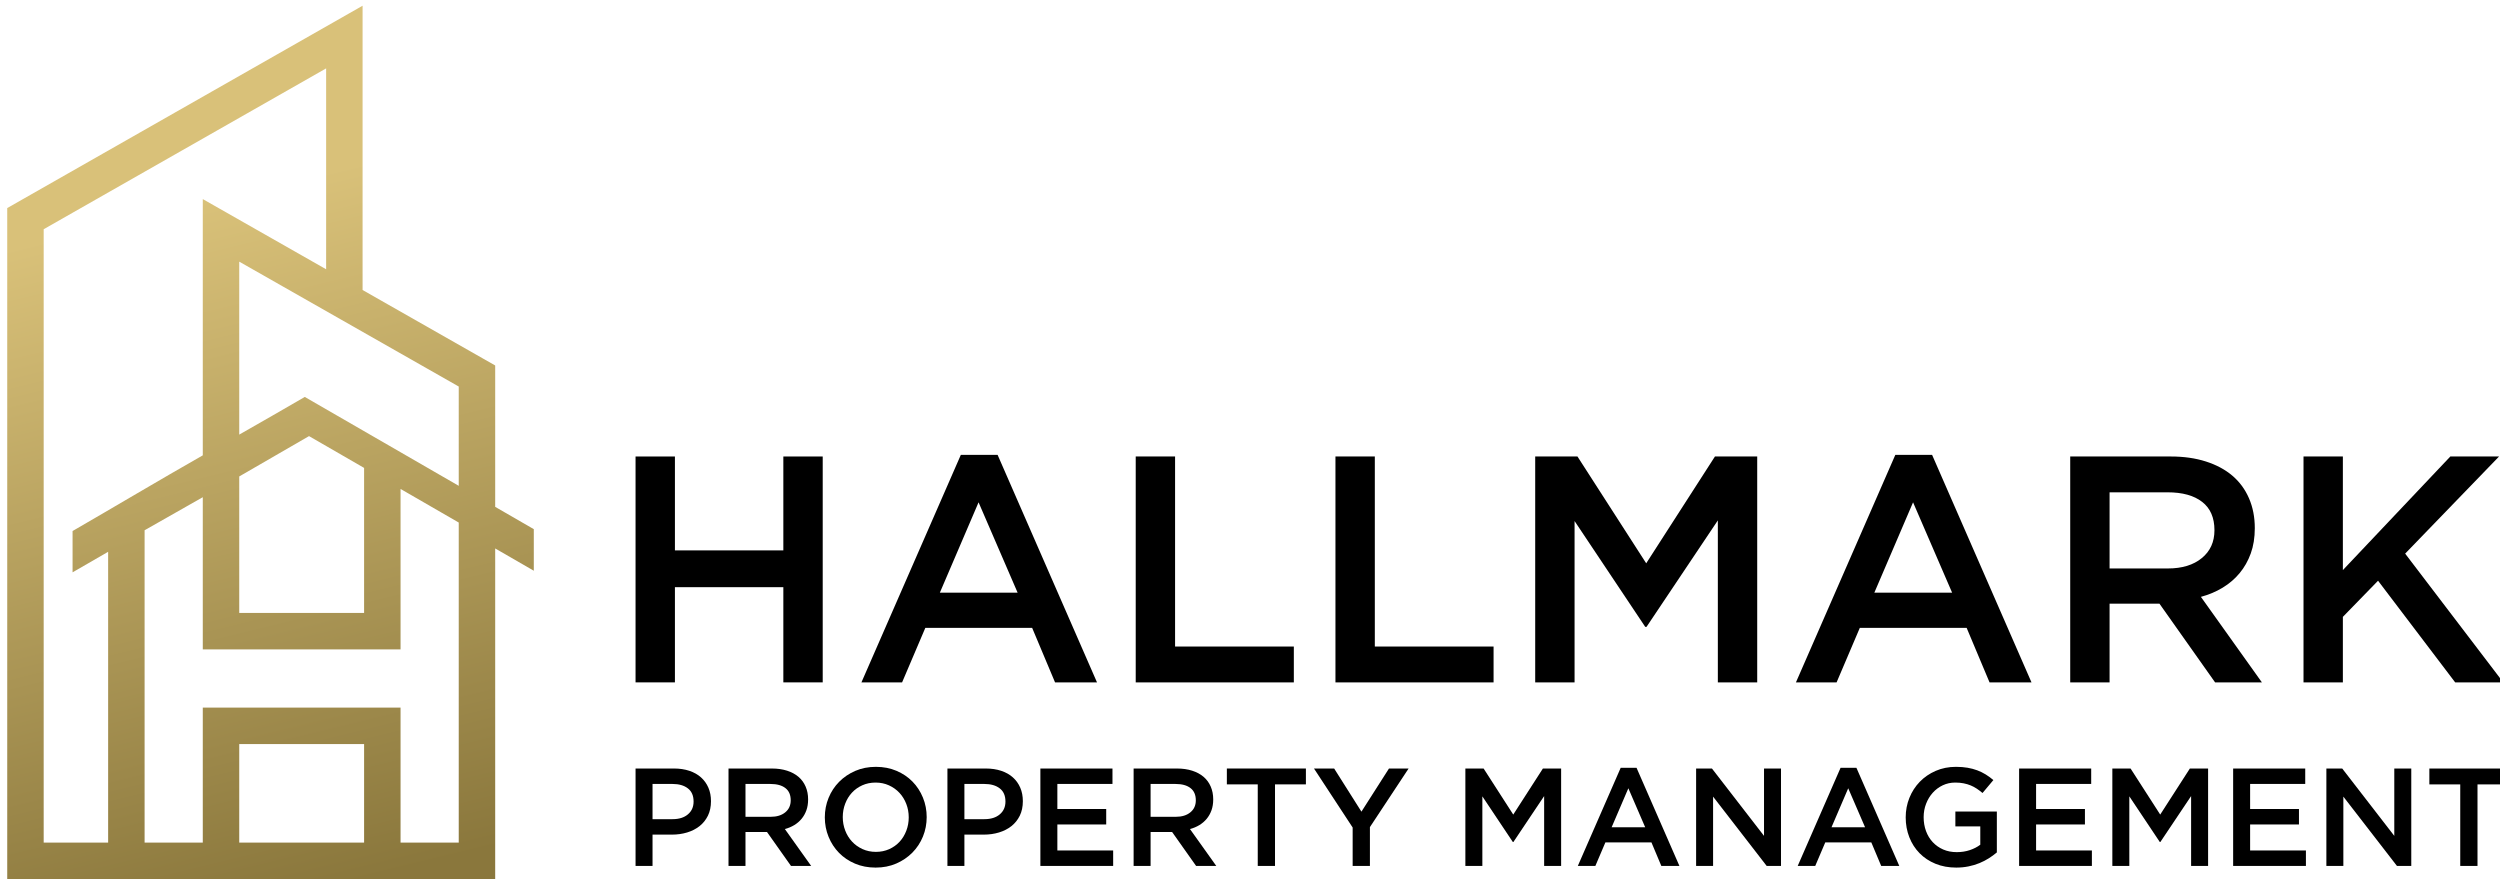<?xml version="1.0" encoding="UTF-8" standalone="no"?>
<!-- Created with Inkscape (http://www.inkscape.org/) -->

<svg
   version="1.1"
   id="svg2"
   width="399"
   height="141"
   viewBox="0 0 502.677 177.638"
   sodipodi:docname="logo.svg"
   inkscape:version="1.1 (c4e8f9e, 2021-05-24)"
   xmlns:inkscape="http://www.inkscape.org/namespaces/inkscape"
   xmlns:sodipodi="http://sodipodi.sourceforge.net/DTD/sodipodi-0.dtd"
   xmlns="http://www.w3.org/2000/svg"
   xmlns:svg="http://www.w3.org/2000/svg">
  <defs
     id="defs6">
    <clipPath
       clipPathUnits="userSpaceOnUse"
       id="clipPath20">
      <path
         d="M 0,480 H 480 V 0 H 0 Z"
         id="path18" />
    </clipPath>
    <linearGradient
       x1="0"
       y1="0"
       x2="1"
       y2="0"
       gradientUnits="userSpaceOnUse"
       gradientTransform="matrix(-26.337,108.224,108.224,26.337,98.005,172.424)"
       spreadMethod="pad"
       id="linearGradient140">
      <stop
         style="stop-opacity:1;stop-color:#8a773c"
         offset="0"
         id="stop134" />
      <stop
         style="stop-opacity:1;stop-color:#d9c179"
         offset="0.943"
         id="stop136" />
      <stop
         style="stop-opacity:1;stop-color:#d9c179"
         offset="1"
         id="stop138" />
    </linearGradient>
  </defs>
  <sodipodi:namedview
     id="namedview4"
     pagecolor="#ffffff"
     bordercolor="#000000"
     borderopacity="0.25"
     inkscape:showpageshadow="2"
     inkscape:pageopacity="0.0"
     inkscape:pagecheckerboard="0"
     inkscape:deskcolor="#d1d1d1"
     inkscape:pageshadow="2"
     showgrid="false"
     height="639px"
     units="mm"
     inkscape:zoom="0.4625"
     inkscape:cx="320"
     inkscape:cy="318.91892"
     inkscape:window-width="1409"
     inkscape:window-height="751"
     inkscape:window-x="218"
     inkscape:window-y="38"
     inkscape:window-maximized="0"
     inkscape:current-layer="g8"
     inkscape:document-units="mm" />
  <g
     id="g8"
     inkscape:groupmode="layer"
     inkscape:label="Hallmark ai"
     transform="matrix(1.333,0,0,-1.333,0,640)">
    <g
       id="g10"
       transform="translate(362.796,396.611)">
      <path
         d="M 0,0 14.164,14.651 H 6.814 L -9.395,-2.482 v 17.133 h -5.937 v -34.072 h 5.937 v 9.881 l 5.306,5.452 11.634,-15.333 h 7.252 z"
         style="fill:#000000;fill-opacity:1;fill-rule:evenodd;stroke:none"
         id="path12" />
    </g>
    <g
       id="g14"
       transform="translate(-50.27,173.392)">
      <g
         id="g16"
         clip-path="url(#clipPath20)">
        <g
           id="g22"
           transform="translate(391.455,203.798)">
          <path
             d="m 0,0 -9.199,12.899 c 1.201,0.324 2.296,0.787 3.285,1.387 0.99,0.601 1.842,1.33 2.556,2.191 0.713,0.859 1.273,1.849 1.679,2.968 0.406,1.12 0.609,2.393 0.609,3.822 0,1.655 -0.292,3.155 -0.876,4.502 -0.584,1.346 -1.42,2.483 -2.508,3.407 -1.087,0.925 -2.417,1.638 -3.99,2.141 -1.575,0.503 -3.335,0.755 -5.283,0.755 H -28.912 V 0 h 5.937 v 11.877 h 7.521 L -7.058,0 Z m -7.155,22.95 c 0,-1.761 -0.632,-3.164 -1.907,-4.202 -1.265,-1.047 -2.977,-1.566 -5.126,-1.566 h -8.787 v 11.487 h 8.738 c 2.247,0 3.991,-0.479 5.224,-1.443 1.242,-0.958 1.858,-2.386 1.858,-4.276"
             style="fill:#000000;fill-opacity:1;fill-rule:evenodd;stroke:none"
             id="path24" />
        </g>
        <g
           id="g26"
           transform="translate(341.71,238.113)">
          <path
             d="M 0,0 H -5.549 L -20.54,-34.315 h 6.133 l 3.504,8.225 H 5.208 l 3.456,-8.225 h 6.328 z M 3.019,-20.784 H -8.713 l 5.841,13.629 z"
             style="fill:#000000;fill-opacity:1;fill-rule:evenodd;stroke:none"
             id="path28" />
        </g>
        <g
           id="g30"
           transform="translate(309.391,228.232)">
          <path
             d="M 0,0 V -24.435 H 5.938 V 9.638 H -0.438 L -10.806,-6.474 -21.174,9.638 h -6.376 v -34.073 h 5.939 v 24.337 l 10.659,-15.964 h 0.194 z"
             style="fill:#000000;fill-opacity:1;fill-rule:evenodd;stroke:none"
             id="path32" />
        </g>
        <g
           id="g34"
           transform="translate(251.711,203.798)">
          <path
             d="M 0,0 H 23.851 V 5.402 H 5.938 v 28.67 H 0 Z"
             style="fill:#000000;fill-opacity:1;fill-rule:evenodd;stroke:none"
             id="path36" />
        </g>
        <g
           id="g38"
           transform="translate(221.583,203.798)">
          <path
             d="M 0,0 H 23.85 V 5.402 H 5.937 v 28.67 H 0 Z"
             style="fill:#000000;fill-opacity:1;fill-rule:evenodd;stroke:none"
             id="path40" />
        </g>
        <g
           id="g42"
           transform="translate(200.75,238.113)">
          <path
             d="m 0,0 h -5.549 l -14.992,-34.315 h 6.133 l 3.505,8.225 H 5.208 l 3.456,-8.225 h 6.328 z m 3.018,-20.784 h -11.73 l 5.84,13.629 z"
             style="fill:#000000;fill-opacity:1;fill-rule:evenodd;stroke:none"
             id="path44" />
        </g>
        <g
           id="g46"
           transform="translate(168.43,218.157)">
          <path
             d="M 0,0 V -14.359 H 5.938 V 19.713 H 0 V 5.549 h -16.355 v 14.164 h -5.938 v -34.072 h 5.938 V 0 Z"
             style="fill:#000000;fill-opacity:1;fill-rule:evenodd;stroke:none"
             id="path48" />
        </g>
        <g
           id="g50"
           transform="translate(423.979,188.412)">
          <path
             d="M 0,0 H 4.66 V 2.393 H -7.263 V 0 h 4.66 V -12.302 H 0 Z"
             style="fill:#000000;fill-opacity:1;fill-rule:evenodd;stroke:none"
             id="path52" />
        </g>
        <g
           id="g54"
           transform="translate(411.427,180.644)">
          <path
             d="m 0,0 -7.854,10.16 h -2.39 V -4.534 h 2.561 V 5.92 L 0.402,-4.534 h 2.16 V 10.16 H 0 Z"
             style="fill:#000000;fill-opacity:1;fill-rule:evenodd;stroke:none"
             id="path56" />
        </g>
        <g
           id="g58"
           transform="translate(397.993,190.805)">
          <path
             d="M 0,0 H -10.874 V -14.694 H 0.104 v 2.33 h -8.417 v 3.926 h 7.368 v 2.33 H -8.313 V -2.33 H 0 Z"
             style="fill:#000000;fill-opacity:1;fill-rule:evenodd;stroke:none"
             id="path60" />
        </g>
        <g
           id="g62"
           transform="translate(380.779,186.648)">
          <path
             d="M 0,0 V -10.538 H 2.562 V 4.156 h -2.75 L -4.66,-2.792 -9.131,4.156 h -2.75 v -14.694 h 2.561 v 10.496 l 4.597,-6.885 h 0.084 z"
             style="fill:#000000;fill-opacity:1;fill-rule:evenodd;stroke:none"
             id="path64" />
        </g>
        <g
           id="g66"
           transform="translate(365.708,190.805)">
          <path
             d="M 0,0 H -10.874 V -14.694 H 0.104 v 2.33 h -8.417 v 3.926 h 7.368 v 2.33 H -8.313 V -2.33 H 0 Z"
             style="fill:#000000;fill-opacity:1;fill-rule:evenodd;stroke:none"
             id="path68" />
        </g>
        <g
           id="g70"
           transform="translate(351.476,178.148)">
          <path
             d="M 0,0 V 6.171 H -6.256 V 3.925 h 3.758 V 1.161 C -2.945,0.821 -3.474,0.552 -4.083,0.346 -4.691,0.143 -5.346,0.042 -6.046,0.042 c -0.756,0 -1.437,0.132 -2.046,0.398 -0.609,0.266 -1.134,0.637 -1.575,1.106 -0.44,0.469 -0.779,1.025 -1.018,1.673 -0.238,0.643 -0.357,1.346 -0.357,2.101 0,0.714 0.123,1.39 0.368,2.02 0.245,0.633 0.58,1.185 1.007,1.661 0.428,0.477 0.931,0.853 1.512,1.127 0.581,0.273 1.207,0.409 1.879,0.409 0.462,0 0.884,-0.038 1.269,-0.115 0.385,-0.077 0.738,-0.182 1.061,-0.316 0.321,-0.132 0.63,-0.296 0.924,-0.493 0.293,-0.196 0.58,-0.413 0.86,-0.65 l 1.638,1.952 c -0.378,0.321 -0.767,0.606 -1.165,0.85 -0.4,0.245 -0.824,0.452 -1.271,0.62 -0.447,0.167 -0.934,0.297 -1.459,0.388 -0.524,0.091 -1.108,0.136 -1.753,0.136 -1.105,0 -2.123,-0.203 -3.054,-0.608 -0.931,-0.406 -1.732,-0.955 -2.404,-1.648 -0.671,-0.693 -1.192,-1.502 -1.563,-2.425 -0.371,-0.923 -0.557,-1.903 -0.557,-2.939 0,-1.077 0.183,-2.077 0.547,-3.001 0.363,-0.925 0.877,-1.726 1.542,-2.404 0.665,-0.679 1.466,-1.211 2.403,-1.595 0.938,-0.385 1.981,-0.577 3.128,-0.577 0.645,0 1.26,0.059 1.848,0.178 0.588,0.119 1.136,0.283 1.647,0.493 0.511,0.21 0.988,0.455 1.428,0.735 C -0.767,-0.603 -0.364,-0.309 0,0"
             style="fill:#000000;fill-opacity:1;fill-rule:evenodd;stroke:none"
             id="path72" />
        </g>
        <g
           id="g74"
           transform="translate(330.295,190.909)">
          <path
             d="m 0,0 h -2.393 l -6.465,-14.799 h 2.645 l 1.511,3.548 h 6.948 l 1.491,-3.548 h 2.729 z m 1.302,-8.963 h -5.06 l 2.52,5.878 z"
             style="fill:#000000;fill-opacity:1;fill-rule:evenodd;stroke:none"
             id="path76" />
        </g>
        <g
           id="g78"
           transform="translate(316.356,180.644)">
          <path
             d="m 0,0 -7.854,10.16 h -2.389 V -4.534 h 2.56 V 5.92 L 0.402,-4.534 h 2.16 V 10.16 H 0 Z"
             style="fill:#000000;fill-opacity:1;fill-rule:evenodd;stroke:none"
             id="path80" />
        </g>
        <g
           id="g82"
           transform="translate(297.128,190.909)">
          <path
             d="m 0,0 h -2.393 l -6.465,-14.799 h 2.645 l 1.512,3.548 h 6.948 l 1.49,-3.548 h 2.729 z m 1.302,-8.963 h -5.059 l 2.52,5.878 z"
             style="fill:#000000;fill-opacity:1;fill-rule:evenodd;stroke:none"
             id="path84" />
        </g>
        <g
           id="g86"
           transform="translate(283.19,186.648)">
          <path
             d="M 0,0 V -10.538 H 2.562 V 4.156 h -2.75 L -4.66,-2.792 -9.131,4.156 h -2.751 v -14.694 h 2.562 v 10.496 l 4.597,-6.885 h 0.084 z"
             style="fill:#000000;fill-opacity:1;fill-rule:evenodd;stroke:none"
             id="path88" />
        </g>
        <g
           id="g90"
           transform="translate(256.909,181.967)">
          <path
             d="M 0,0 5.836,8.838 H 2.876 L -1.28,2.33 -5.395,8.838 h -3.043 l 5.834,-8.9 V -5.856 H 0 Z"
             style="fill:#000000;fill-opacity:1;fill-rule:evenodd;stroke:none"
             id="path92" />
        </g>
        <g
           id="g94"
           transform="translate(242.593,188.412)">
          <path
             d="M 0,0 H 4.66 V 2.393 H -7.263 V 0 h 4.66 V -12.302 H 0 Z"
             style="fill:#000000;fill-opacity:1;fill-rule:evenodd;stroke:none"
             id="path96" />
        </g>
        <g
           id="g98"
           transform="translate(233.735,176.11)">
          <path
             d="m 0,0 -3.968,5.563 c 0.518,0.14 0.99,0.34 1.417,0.598 0.427,0.259 0.795,0.574 1.102,0.945 0.308,0.371 0.55,0.798 0.724,1.281 0.175,0.482 0.263,1.032 0.263,1.647 0,0.714 -0.126,1.362 -0.378,1.942 -0.252,0.581 -0.612,1.07 -1.081,1.469 -0.469,0.4 -1.042,0.707 -1.722,0.924 -0.678,0.217 -1.438,0.325 -2.277,0.325 h -6.549 V 0 h 2.561 v 5.122 h 3.243 L -3.044,0 Z M -3.086,9.897 C -3.086,9.139 -3.359,8.533 -3.908,8.086 -4.454,7.635 -5.192,7.41 -6.119,7.41 h -3.789 v 4.954 h 3.767 c 0.97,0 1.722,-0.206 2.254,-0.623 0.535,-0.412 0.801,-1.028 0.801,-1.844"
             style="fill:#000000;fill-opacity:1;fill-rule:evenodd;stroke:none"
             id="path100" />
        </g>
        <g
           id="g102"
           transform="translate(218.076,190.805)">
          <path
             d="M 0,0 H -10.875 V -14.694 H 0.104 v 2.33 h -8.417 v 3.926 h 7.368 v 2.33 H -8.313 V -2.33 H 0 Z"
             style="fill:#000000;fill-opacity:1;fill-rule:evenodd;stroke:none"
             id="path104" />
        </g>
        <g
           id="g106"
           transform="translate(204.557,185.872)">
          <path
             d="m 0,0 c 0,0.756 -0.129,1.434 -0.389,2.036 -0.258,0.602 -0.629,1.119 -1.112,1.554 -0.483,0.433 -1.07,0.765 -1.763,0.996 -0.693,0.231 -1.466,0.347 -2.32,0.347 h -5.793 V -9.762 h 2.561 v 4.724 h 2.925 c 0.815,0 1.577,0.108 2.294,0.325 0.714,0.217 1.337,0.535 1.872,0.955 0.532,0.42 0.952,0.945 1.264,1.574 C -0.154,-1.554 0,-0.826 0,0 m -2.624,-0.053 c 0,-0.801 -0.283,-1.445 -0.854,-1.927 -0.566,-0.487 -1.343,-0.728 -2.326,-0.728 h -3.012 v 5.311 h 3.012 c 0.969,0 1.742,-0.221 2.316,-0.666 0.577,-0.44 0.864,-1.105 0.864,-1.99"
             style="fill:#000000;fill-opacity:1;fill-rule:evenodd;stroke:none"
             id="path108" />
        </g>
        <g
           id="g110"
           transform="translate(190.052,183.478)">
          <path
             d="m 0,0 c 0,1.036 -0.189,2.016 -0.567,2.938 -0.378,0.925 -0.902,1.73 -1.575,2.415 -0.671,0.686 -1.476,1.228 -2.413,1.626 -0.938,0.4 -1.973,0.599 -3.107,0.599 -1.134,0 -2.169,-0.203 -3.107,-0.608 -0.938,-0.407 -1.749,-0.955 -2.435,-1.648 -0.686,-0.693 -1.218,-1.502 -1.595,-2.426 -0.378,-0.922 -0.567,-1.902 -0.567,-2.938 0,-1.035 0.189,-2.015 0.567,-2.938 0.377,-0.924 0.903,-1.729 1.574,-2.415 0.672,-0.685 1.477,-1.228 2.414,-1.626 0.938,-0.399 1.973,-0.598 3.107,-0.598 1.134,0 2.169,0.202 3.107,0.608 0.937,0.407 1.749,0.955 2.435,1.648 0.685,0.693 1.217,1.501 1.595,2.424 C -0.189,-2.016 0,-1.035 0,0 m -2.708,-0.042 c 0,-0.714 -0.123,-1.389 -0.368,-2.025 -0.245,-0.637 -0.584,-1.19 -1.018,-1.659 -0.433,-0.468 -0.955,-0.839 -1.563,-1.112 -0.609,-0.273 -1.277,-0.409 -2.005,-0.409 -0.728,0 -1.4,0.139 -2.015,0.419 -0.615,0.28 -1.144,0.658 -1.585,1.134 -0.441,0.476 -0.784,1.032 -1.029,1.669 -0.245,0.636 -0.367,1.311 -0.367,2.025 0,0.714 0.122,1.389 0.367,2.025 0.245,0.638 0.584,1.19 1.019,1.66 0.433,0.468 0.955,0.838 1.563,1.112 0.609,0.273 1.277,0.409 2.005,0.409 0.728,0 1.399,-0.141 2.015,-0.42 0.616,-0.279 1.144,-0.657 1.585,-1.134 0.44,-0.475 0.783,-1.031 1.028,-1.668 0.245,-0.637 0.368,-1.312 0.368,-2.026"
             style="fill:#000000;fill-opacity:1;fill-rule:evenodd;stroke:none"
             id="path112" />
        </g>
        <g
           id="g114"
           transform="translate(172.628,176.11)">
          <path
             d="m 0,0 -3.968,5.563 c 0.518,0.14 0.991,0.34 1.418,0.598 0.426,0.259 0.794,0.574 1.102,0.945 0.308,0.371 0.549,0.798 0.724,1.281 0.175,0.482 0.262,1.032 0.262,1.647 0,0.714 -0.126,1.362 -0.378,1.942 -0.251,0.581 -0.612,1.07 -1.08,1.469 -0.47,0.4 -1.043,0.707 -1.722,0.924 -0.679,0.217 -1.438,0.325 -2.277,0.325 h -6.55 V 0 h 2.561 v 5.122 h 3.243 L -3.044,0 Z M -3.086,9.897 C -3.086,9.139 -3.359,8.533 -3.908,8.086 -4.454,7.635 -5.192,7.41 -6.119,7.41 h -3.789 v 4.954 h 3.768 c 0.969,0 1.721,-0.206 2.253,-0.623 0.536,-0.412 0.801,-1.028 0.801,-1.844"
             style="fill:#000000;fill-opacity:1;fill-rule:evenodd;stroke:none"
             id="path116" />
        </g>
        <g
           id="g118"
           transform="translate(157.515,185.872)">
          <path
             d="M 0,0 C 0,0.756 -0.129,1.434 -0.389,2.036 -0.647,2.638 -1.018,3.155 -1.501,3.59 -1.984,4.023 -2.572,4.355 -3.264,4.586 -3.957,4.817 -4.73,4.933 -5.583,4.933 h -5.794 V -9.762 h 2.561 v 4.724 h 2.924 c 0.816,0 1.579,0.108 2.296,0.325 0.713,0.217 1.336,0.535 1.871,0.955 0.532,0.42 0.952,0.945 1.264,1.574 C -0.154,-1.554 0,-0.826 0,0 m -2.624,-0.053 c 0,-0.801 -0.283,-1.445 -0.854,-1.927 -0.566,-0.487 -1.343,-0.728 -2.326,-0.728 h -3.012 v 5.311 h 3.012 c 0.969,0 1.742,-0.221 2.316,-0.666 0.577,-0.44 0.864,-1.105 0.864,-1.99"
             style="fill:#000000;fill-opacity:1;fill-rule:evenodd;stroke:none"
             id="path120" />
        </g>
      </g>
    </g>
    <g
       id="g122"
       transform="translate(-50.27,173.392)">
      <g
         id="g124">
        <g
           id="g130">
          <g
             id="g132">
            <path
               d="M 51.36,275.343 V 174.135 h 73.605 v 49.864 l 5.824,-3.362 v 6.272 l -5.824,3.363 V 251.6 c -6.665,3.798 -13.335,7.588 -20.003,11.382 v 0 42.883 C 87.094,295.693 69.224,285.522 51.36,275.343 m 5.499,-72.685 v 48.561 20.932 l 42.605,24.262 V 266.11 l -18.606,10.587 v -38.653 c -6.675,-3.798 -13.076,-7.626 -19.642,-11.417 v 0 -6.231 l 5.365,3.098 v -43.861 h -9.722 z m 29.498,64.602 33.109,-18.837 v -14.977 l -13.284,7.67 -9.939,5.737 c -3.289,-1.914 -6.577,-3.797 -9.886,-5.681 v 0 z m 0,-32.4 10.526,6.085 8.307,-4.796 V 214.27 H 86.357 Z m 24.332,-26.089 v 24.204 l 8.777,-5.068 v -48.274 h -8.777 v 20.362 H 85.694 80.858 v -20.362 h -8.777 v 47.11 l 8.777,4.987 V 208.771 Z M 86.357,194.496 H 105.19 V 179.633 H 86.357 Z"
               style="fill:url(#linearGradient140);stroke:none"
               id="path142" />
          </g>
        </g>
      </g>
    </g>
  </g>
</svg>
